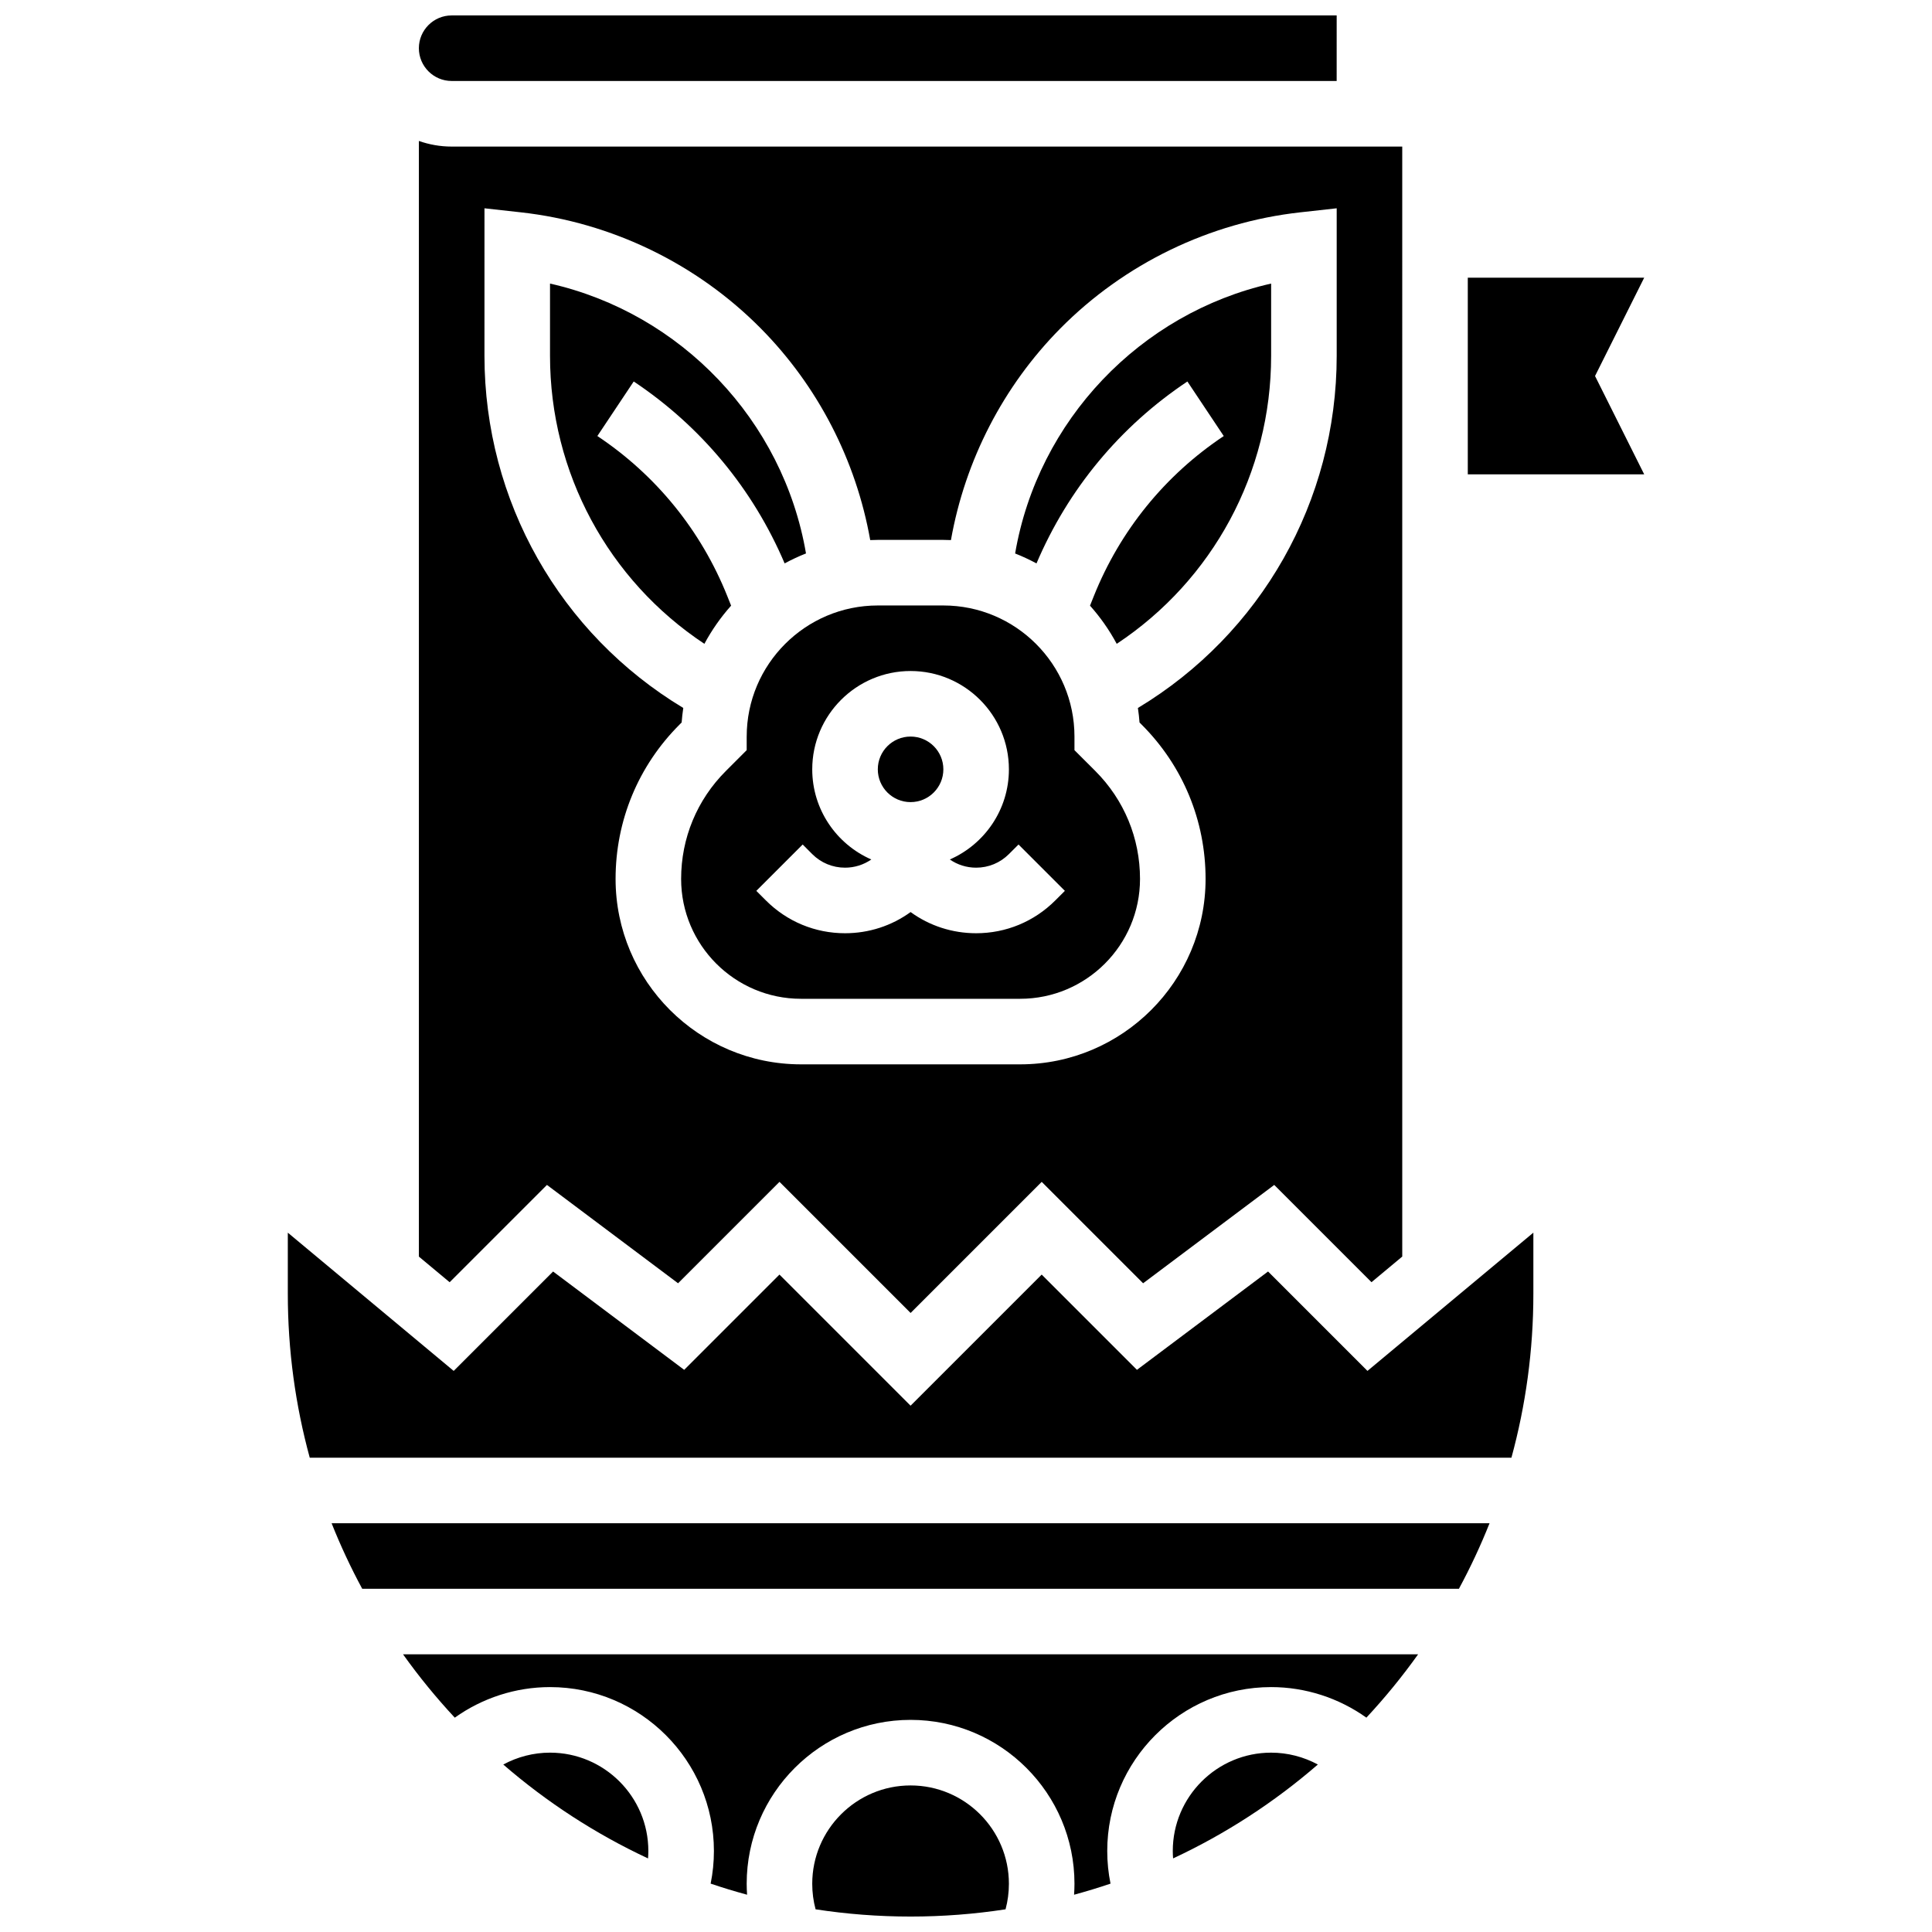 <?xml version="1.0" encoding="UTF-8"?>
<!-- Uploaded to: SVG Repo, www.svgrepo.com, Generator: SVG Repo Mixer Tools -->
<svg width="800px" height="800px" version="1.1" viewBox="144 144 512 512" xmlns="http://www.w3.org/2000/svg">
 <defs>
  <clipPath id="b">
   <path d="m255 148.09h244v17.906h-244z"/>
  </clipPath>
  <clipPath id="a">
   <path d="m359 617h53v34.902h-53z"/>
  </clipPath>
 </defs>
 <path d="m288.95 458.02 34.746 26.059 26.875-26.875 34.746 34.746 34.746-34.746 26.875 26.875 34.746-26.059 25.777 25.777 8.152-6.793-0.004-294.16h-251.91c-3.047 0-5.969-0.531-8.688-1.492v295.66l8.152 6.793zm-16.559-258.82 9.645 1.07c24.02 2.668 46.609 13.602 63.605 30.785 15.129 15.297 25.238 34.973 28.977 56.074 0.668-0.023 1.336-0.051 2.008-0.051h17.371c0.672 0 1.344 0.023 2.012 0.051 3.738-21.102 13.848-40.777 28.977-56.074 16.996-17.184 39.582-28.117 63.605-30.785l9.648-1.07v39.102c0 38.488-20.027 73.66-52.684 93.32 0.188 1.27 0.34 2.551 0.434 3.848l0.566 0.566c10.922 10.922 16.938 25.445 16.938 40.887 0 27.098-22.043 49.141-49.141 49.141h-58.078c-27.094 0-49.137-22.043-49.137-49.141 0-15.445 6.016-29.965 16.938-40.887l0.57-0.57c0.094-1.297 0.246-2.578 0.434-3.848-32.66-19.66-52.688-54.828-52.688-93.316z"/>
 <path d="m330.67 314.62c1.961-3.652 4.344-7.051 7.082-10.117l-1-2.5c-6.953-17.387-18.863-32.066-34.445-42.453l9.637-14.457c17.84 11.895 31.617 28.531 39.992 48.211 1.824-0.984 3.711-1.871 5.66-2.637-6.023-35.254-33.148-63.672-67.836-71.52v19.145c0 31.012 15.457 59.465 40.91 76.328z"/>
 <path d="m341.88 339.2v3.598l-5.523 5.527c-7.644 7.637-11.852 17.793-11.852 28.598 0 17.516 14.25 31.766 31.766 31.766h58.078c17.516 0 31.766-14.25 31.766-31.766 0-10.805-4.207-20.965-11.848-28.605l-5.523-5.519v-3.598c0-19.16-15.586-34.746-34.746-34.746h-17.371c-19.16 0-34.746 15.586-34.746 34.746zm17.371 31.145c2.32 2.32 5.406 3.598 8.688 3.598 2.527 0 4.934-0.766 6.969-2.172-9.203-4.023-15.656-13.215-15.656-23.887 0-14.367 11.691-26.059 26.059-26.059 14.371 0 26.059 11.691 26.059 26.059 0 10.672-6.449 19.859-15.656 23.887 2.035 1.41 4.441 2.172 6.969 2.172 3.281 0 6.367-1.277 8.688-3.598l2.547-2.543 12.285 12.285-2.547 2.543c-5.602 5.602-13.051 8.688-20.969 8.688-6.324 0-12.352-1.969-17.371-5.613-5.023 3.644-11.047 5.613-17.371 5.613-7.922 0-15.367-3.086-20.969-8.688l-2.543-2.543 12.285-12.285z"/>
 <path d="m458.67 245.1 9.637 14.457c-15.582 10.387-27.488 25.066-34.445 42.449l-1 2.5c2.742 3.07 5.121 6.465 7.082 10.117 25.457-16.863 40.918-45.316 40.918-76.328v-19.145c-34.688 7.848-61.812 36.266-67.844 71.527 1.945 0.766 3.832 1.648 5.66 2.637 8.375-19.68 22.152-36.32 39.992-48.215z"/>
 <g clip-path="url(#b)">
  <path d="m263.7 165.46h234.53l0.004-17.371h-234.54c-4.789 0-8.688 3.898-8.688 8.688 0.004 4.789 3.898 8.684 8.688 8.684z"/>
 </g>
 <path d="m394 347.88c0 4.797-3.891 8.688-8.688 8.688s-8.684-3.891-8.684-8.688 3.887-8.684 8.684-8.684 8.688 3.887 8.688 8.684"/>
 <path d="m289.76 608.47c-4.363 0-8.613 1.109-12.387 3.148 11.508 9.969 24.41 18.367 38.363 24.883 0.047-0.656 0.082-1.312 0.082-1.973 0-14.367-11.691-26.059-26.059-26.059z"/>
 <g clip-path="url(#a)">
  <path d="m385.31 617.16c-14.367 0-26.059 11.691-26.059 26.059 0 2.316 0.301 4.582 0.887 6.769 8.211 1.262 16.617 1.918 25.172 1.918 8.555 0 16.961-0.656 25.172-1.918 0.586-2.188 0.887-4.453 0.887-6.769 0-14.367-11.688-26.059-26.059-26.059z"/>
 </g>
 <path d="m480.05 480.96-34.746 26.059-25.246-25.242-34.746 34.746-34.746-34.746-25.246 25.246-34.746-26.059-26.34 26.34-43.961-36.637v16.199c0 15.027 2.031 29.586 5.812 43.434h318.46c3.781-13.844 5.812-28.406 5.812-43.434v-16.199l-43.965 36.637z"/>
 <path d="m579.73 217.59h-46.75v52.117h46.75l-13.027-26.059z"/>
 <path d="m239.99 565.04h290.64c3.027-5.606 5.742-11.402 8.117-17.371h-306.87c2.371 5.969 5.086 11.766 8.113 17.371z"/>
 <path d="m264.52 599.2c7.309-5.215 16.133-8.102 25.242-8.102 23.949 0 43.434 19.484 43.434 43.434 0 2.934-0.293 5.824-0.867 8.648 3.176 1.078 6.398 2.055 9.656 2.941-0.062-0.961-0.105-1.93-0.105-2.902 0-23.949 19.484-43.434 43.434-43.434s43.434 19.484 43.434 43.434c0 0.973-0.043 1.941-0.105 2.906 3.258-0.887 6.481-1.863 9.656-2.941-0.574-2.828-0.867-5.719-0.867-8.652 0-23.949 19.484-43.434 43.434-43.434 9.109 0 17.934 2.887 25.242 8.098 4.922-5.285 9.508-10.891 13.707-16.785l-269 0.004c4.199 5.894 8.789 11.496 13.707 16.785z"/>
 <path d="m454.8 634.53c0 0.66 0.031 1.316 0.082 1.969 13.953-6.512 26.855-14.91 38.363-24.883-3.769-2.035-8.023-3.144-12.387-3.144-14.367 0-26.059 11.691-26.059 26.059z"/>
</svg>